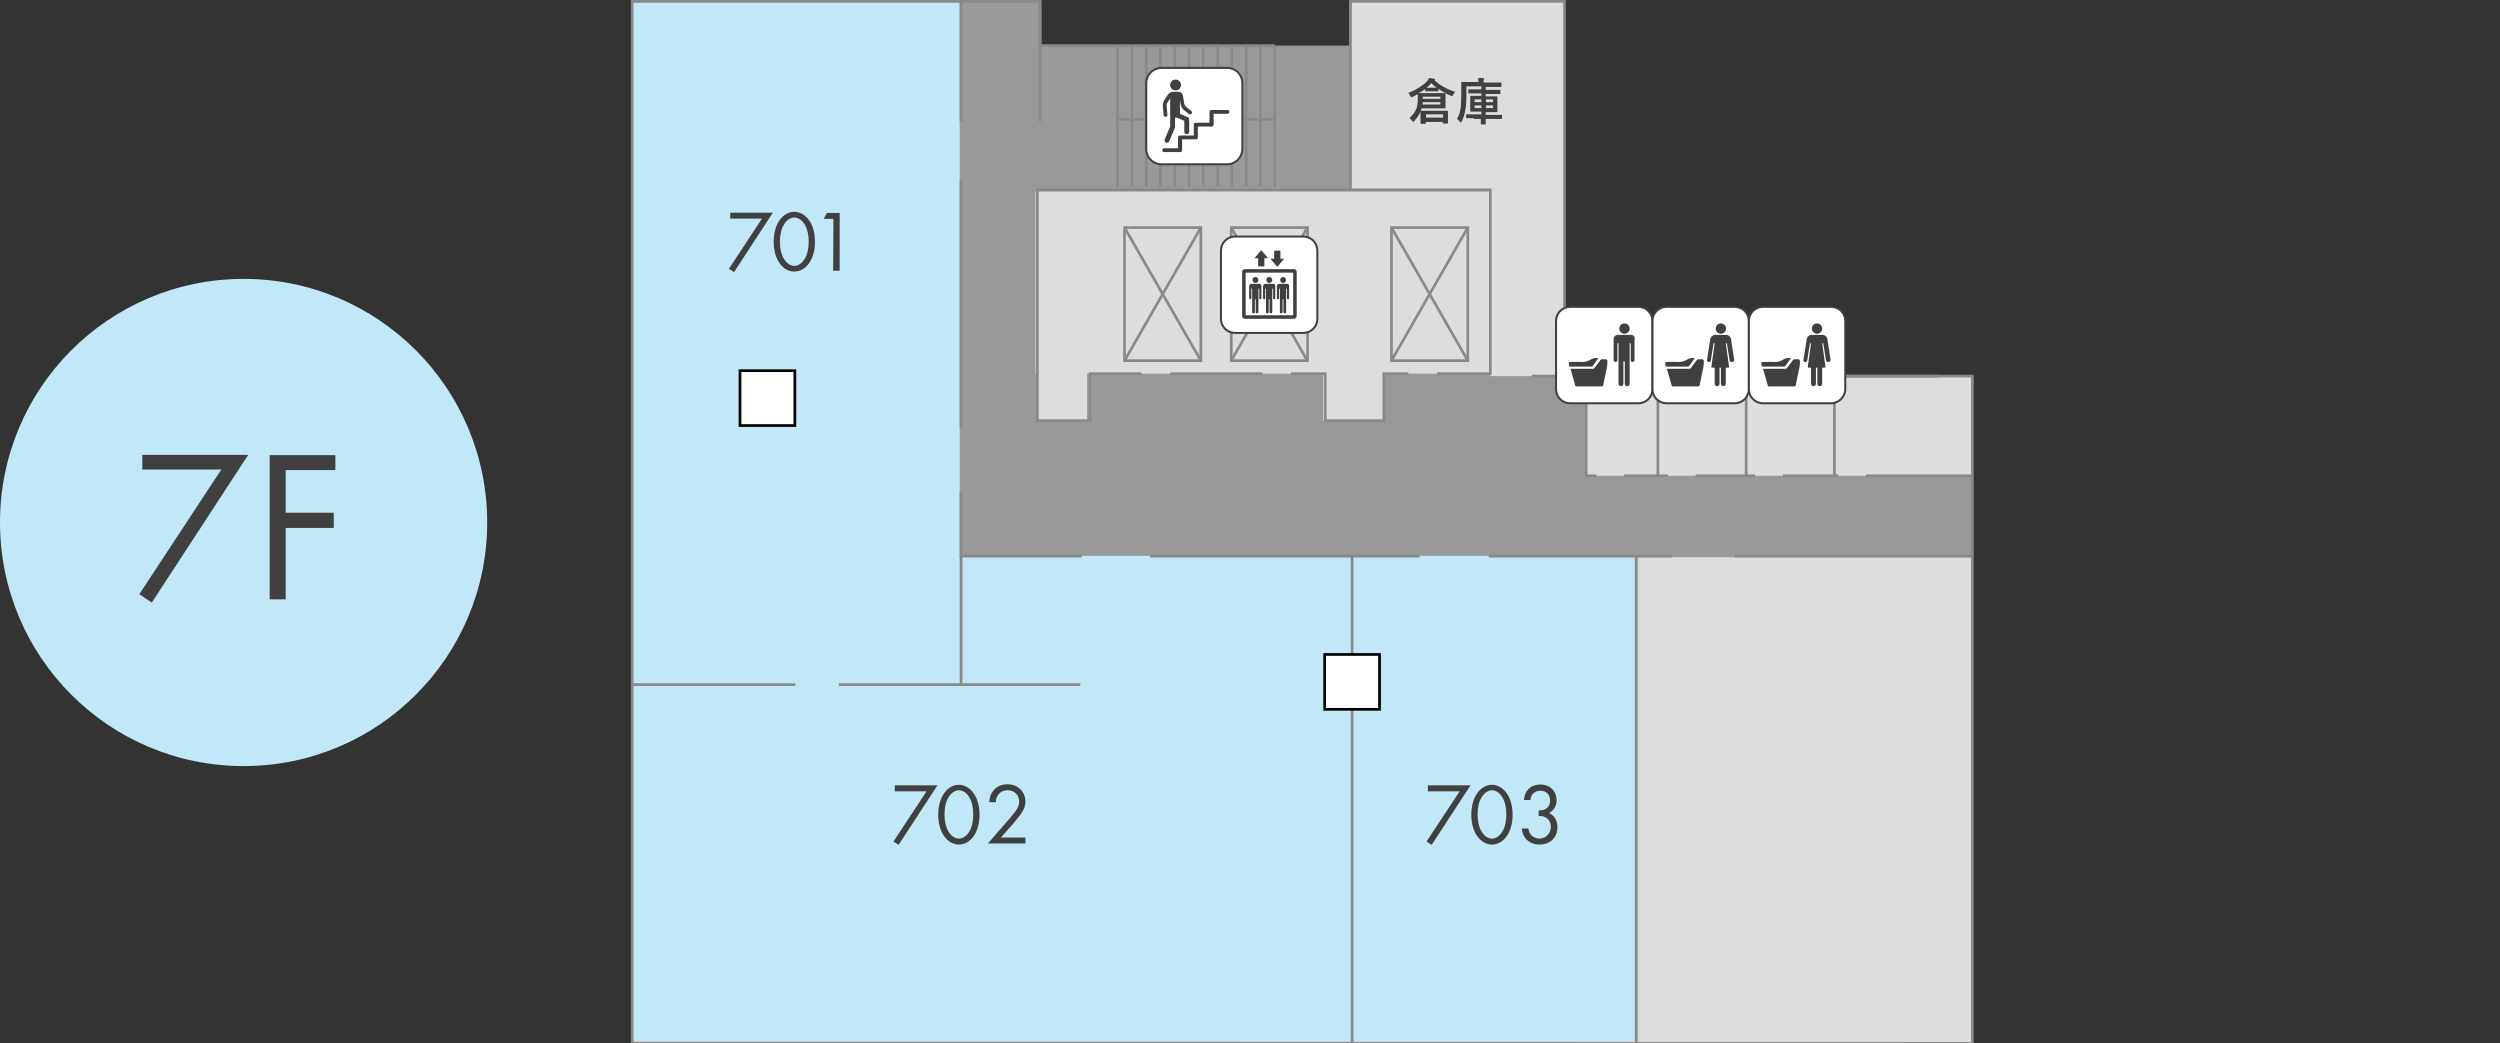 <?xml version="1.0" encoding="utf-8"?>
<!-- Generator: Adobe Illustrator 24.3.0, SVG Export Plug-In . SVG Version: 6.00 Build 0)  -->
<svg version="1.1" id="レイヤー_1" xmlns="http://www.w3.org/2000/svg" xmlns:xlink="http://www.w3.org/1999/xlink" x="0px"
	 y="0px" viewBox="0 0 920.6 384.2" style="enable-background:new 0 0 920.6 384.2;" xml:space="preserve">
<rect x="0" y="0" width="920.6" height="384.2" fill="#333333" stroke="none"/>
<style type="text/css">
	.st0{fill:#C1E8F7;}
	.st1{fill:#404040;}
	.st2{opacity:0.5;fill:#FFFFFF;enable-background:new    ;}
	.st3{fill:#DCDDDD;}
	.st4{fill:none;stroke:#898989;stroke-miterlimit:10;}
	.st5{fill:none;stroke:#898989;stroke-width:0.982;stroke-miterlimit:10;}
	.st6{fill:#FFFFFF;stroke:#040000;stroke-miterlimit:10;}
	.st7{fill:#FFFFFF;stroke:#404040;stroke-width:0.75;stroke-miterlimit:10;}
	.st8{display:none;}
	.st9{display:inline;}
	.st10{display:inline;fill:none;stroke:#000000;stroke-miterlimit:10;}
</style>
<g id="文字_xFF0F_サイン">
	<g>
		<circle class="st0" cx="89.7" cy="192.4" r="89.7"/>
		<g>
			<g>
				<path class="st1" d="M81.5,172.9H52.4v-5.4h39l-35.5,54.4l-4.6-3.1L81.5,172.9z"/>
				<path class="st1" d="M123.5,173.1h-18.3v15.7h17.7v5.6h-17.7v26.3h-5.9v-53.1h24.2V173.1z"/>
			</g>
		</g>
	</g>
	<polygon class="st2" points="576.1,0.5 497.3,0.5 497.3,16.8 383,16.8 383,0.5 232.8,0.5 232.8,384.1 726.3,384.2 726.3,138.5 
		576.1,138.5 	"/>
	<rect x="232.8" y="0.5" class="st0" width="120.6" height="252.1"/>
	<polygon class="st0" points="352.7,204.7 352.7,252.6 232.8,252.6 232.8,384.2 602.5,384.2 602.5,204.7 	"/>
	<rect x="602.9" y="205.2" class="st3" width="122.9" height="178.7"/>
	<polygon class="st3" points="497,0.5 497,69.9 548.8,69.9 548.8,138.5 576.1,138.5 576.1,69.9 576.1,64.2 576.1,0.5 	"/>
	<polygon class="st3" points="548.8,70.5 381.3,70.5 381.3,137.6 382,137.6 382,154.9 400.3,154.9 400.3,137.6 487.2,137.6 
		487.2,154.9 509.8,154.9 509.8,137.6 548.8,137.6 	"/>
	<rect x="584.1" y="138.5" class="st3" width="141.8" height="36.7"/>
	<line class="st4" x1="602.5" y1="204.7" x2="602.5" y2="384.2"/>
	<line class="st4" x1="548.2" y1="204.8" x2="615.6" y2="204.8"/>
	<line class="st4" x1="423.5" y1="204.8" x2="522.7" y2="204.8"/>
	<line class="st4" x1="353.4" y1="204.8" x2="398.3" y2="204.8"/>
	<line class="st4" x1="638.7" y1="204.8" x2="726.3" y2="204.8"/>
	<line class="st4" x1="353.9" y1="0.5" x2="353.9" y2="44.8"/>
	<line class="st4" x1="353.9" y1="66.5" x2="353.9" y2="157.4"/>
	<line class="st4" x1="353.9" y1="181.2" x2="353.9" y2="252"/>
	<line class="st4" x1="383" y1="0.5" x2="383" y2="44.8"/>
	<path class="st4" d="M496.4,68.4"/>
	<line class="st4" x1="497.3" y1="0.5" x2="497.3" y2="69.9"/>
	<line class="st4" x1="430.9" y1="137.6" x2="464.9" y2="137.6"/>
	<polyline class="st4" points="529.2,137.6 548.8,137.6 548.8,69.9 382,69.9 382,154.9 401.4,154.9 401.4,137.6 420.4,137.6 	"/>
	<polyline class="st4" points="475.4,137.6 488,137.6 488,154.9 509.6,154.9 509.6,137.6 518.6,137.6 	"/>
	<g>
		<rect x="414.1" y="83.8" class="st4" width="28.1" height="49"/>
		<line class="st4" x1="414.1" y1="132.8" x2="442.2" y2="83.8"/>
		<line class="st4" x1="442.2" y1="132.8" x2="414.1" y2="83.8"/>
	</g>
	<g>
		<rect x="453.4" y="83.8" class="st4" width="28.1" height="49"/>
		<line class="st4" x1="453.4" y1="132.8" x2="481.4" y2="83.8"/>
		<line class="st4" x1="481.4" y1="132.8" x2="453.4" y2="83.8"/>
	</g>
	<g>
		<rect x="512.4" y="83.8" class="st4" width="28.1" height="49"/>
		<line class="st4" x1="512.4" y1="132.8" x2="540.5" y2="83.8"/>
		<line class="st4" x1="540.5" y1="132.8" x2="512.4" y2="83.8"/>
	</g>
	<line class="st4" x1="292.9" y1="252.1" x2="232.8" y2="252.1"/>
	<line class="st4" x1="397.8" y1="252.1" x2="308.9" y2="252.1"/>
	<g>
		<line class="st5" x1="411.1" y1="44" x2="469.2" y2="44"/>
		<line class="st4" x1="464.1" y1="16.8" x2="464.1" y2="68.7"/>
		<line class="st4" x1="469.4" y1="16.8" x2="469.4" y2="68.7"/>
		<line class="st4" x1="458.9" y1="16.8" x2="458.9" y2="68.7"/>
		<line class="st4" x1="453.6" y1="16.8" x2="453.6" y2="68.7"/>
		<line class="st4" x1="448.4" y1="16.8" x2="448.4" y2="68.7"/>
		<line class="st4" x1="443.1" y1="16.8" x2="443.1" y2="68.7"/>
		<line class="st4" x1="437.8" y1="16.8" x2="437.8" y2="68.7"/>
		<line class="st4" x1="432.6" y1="16.8" x2="432.6" y2="68.7"/>
		<line class="st4" x1="427.3" y1="16.8" x2="427.3" y2="68.7"/>
		<line class="st4" x1="422.1" y1="16.8" x2="422.1" y2="68.7"/>
		<line class="st4" x1="416.8" y1="16.8" x2="416.8" y2="68.7"/>
		<line class="st4" x1="411.5" y1="16.8" x2="411.5" y2="68.7"/>
	</g>
	<line class="st4" x1="687.1" y1="175.2" x2="726.3" y2="175.2"/>
	<line class="st4" x1="656.5" y1="175.2" x2="676.9" y2="175.2"/>
	<line class="st4" x1="624.4" y1="175.2" x2="646.3" y2="175.2"/>
	<line class="st4" x1="598.1" y1="175.2" x2="614.2" y2="175.2"/>
	<polyline class="st4" points="584.1,138.5 584.1,175.2 587.9,175.2 	"/>
	<line class="st4" x1="610.5" y1="138.5" x2="610.5" y2="175.2"/>
	<line class="st4" x1="643" y1="138.5" x2="643" y2="175.2"/>
	<line class="st4" x1="675.5" y1="138.5" x2="675.5" y2="175.2"/>
	<path class="st4" d="M469.4,16.8"/>
	<path class="st4" d="M497.3,16.8"/>
	<polyline class="st4" points="469.4,16.8 383,16.8 383,0.5 232.8,0.5 232.8,384.1 726.3,384.2 726.3,138.5 576.1,138.5 576.1,0.5 
		497.3,0.5 497.3,1.4 	"/>
	<line class="st4" x1="714.2" y1="138.5" x2="564.1" y2="138.5"/>
	<rect x="272.5" y="136.5" class="st6" width="20.2" height="20.2"/>
	<g>
		<path class="st1" d="M526.3,28.7c0.8,0.1,1.4,0.2,1.9,0.3c0.2,0,0.3,0.1,0.3,0.2s-0.1,0.2-0.3,0.3c1.9,1.8,4.4,3.3,7.6,4.3
			c-0.3,0.4-0.5,0.8-0.7,1.1c-0.1,0.3-0.2,0.5-0.3,0.5s-0.2,0-0.4-0.1c-1.7-0.7-3.3-1.6-4.7-2.6v0.7c0,0.1,0,0.1,0,0.2s-0.1,0-0.2,0
			H528h-1.5H525c-0.1,0-0.1,0-0.2,0s0-0.1,0-0.2v-0.6c-0.8,0.6-1.6,1.1-2.4,1.5c0.3,0,1,0,2.3,0h5h2.4c0.1,0,0.2,0.1,0.2,0.2V36v2.2
			v1.5c0,0.1-0.1,0.2-0.2,0.2h-2.4h-6.2c-0.1,0.3-0.2,0.6-0.3,0.9c0,0,0.1,0,0.2,0h2.4h4.8h2.4c0.1,0,0.2,0,0.2,0s0,0.1,0,0.2v1.1v1
			v2.2c0,0.1,0,0.2,0,0.2s-0.1,0-0.2,0h-1.5c-0.1,0-0.1,0-0.2,0c0,0,0-0.1,0-0.2v-0.4H525v0.5c0,0.1,0,0.2,0,0.2s-0.1,0-0.2,0h-1.5
			c-0.1,0-0.2,0-0.2,0s0-0.1,0-0.2v-2.2v-0.8v-1.3V41c-0.5,1.3-1.3,2.5-2.4,3.6c-0.2,0.2-0.3,0.3-0.3,0.3c-0.1,0-0.2-0.1-0.3-0.3
			c-0.3-0.4-0.7-0.8-1.1-1.1c1.1-1,2-2.1,2.5-3.3c0.4-0.9,0.6-2.3,0.6-3.9v-1.6c-0.7,0.4-1.4,0.7-2,1c-0.2,0.1-0.3,0.1-0.4,0.1
			s-0.2-0.2-0.4-0.5c-0.2-0.4-0.4-0.8-0.7-1.1c1.6-0.6,3-1.3,4.3-2.2c1.1-0.7,2-1.4,2.7-2.2C525.9,29.3,526.1,29,526.3,28.7z
			 M530.4,38.5v-0.9h-6.5c0,0.2,0,0.5-0.1,0.9H530.4z M530.4,35.6h-6.5v0.8h6.5V35.6z M525.1,42.1v1.2h6.3v-1.2H525.1z M525.3,32.3
			h2.6c0.6,0,1,0,1.1,0c-0.8-0.6-1.4-1.1-1.9-1.7C526.6,31.2,526,31.7,525.3,32.3z"/>
		<path class="st1" d="M542.6,43.5h-2.5c-0.1,0-0.2,0-0.2,0v-0.1v-1.1c0-0.1,0-0.2,0-0.2s0.1,0,0.2,0h2.5h2.9v-1H544h-2.4
			c-0.1,0-0.1,0-0.2,0c0,0,0-0.1,0-0.2v-1.6V37v-1.5c0-0.1,0-0.2,0-0.2s0.1,0,0.2,0h2.4h1.5v-0.9h-2.1h-2.5c-0.1,0-0.2,0-0.2,0
			s0-0.1,0-0.2v-1.1c0-0.1,0-0.2,0-0.2s0.1,0,0.2,0h2.5h2.1v-1.1H540V35c0,2.2-0.1,4.1-0.4,5.5c-0.3,1.6-0.7,3-1.4,4.3
			c-0.1,0.2-0.2,0.3-0.3,0.3c0,0-0.1-0.1-0.3-0.3c-0.4-0.4-0.7-0.8-1.1-1c0.6-1,1.1-2.2,1.3-3.5s0.3-3.3,0.3-5.8v-4.1
			c0-0.1,0-0.2,0-0.2s0.1,0,0.2,0h2.4h3.7v-0.3c0-0.5,0-1-0.1-1.2c0.7,0,1.3,0,1.9,0.1c0.2,0,0.3,0.1,0.3,0.2c0,0,0,0.1,0,0.2
			s-0.1,0.1-0.1,0.2c-0.1,0.2-0.1,0.4-0.1,0.7v0.3h4h2.4c0.1,0,0.2,0.1,0.2,0.2v1.2c0,0.1-0.1,0.2-0.2,0.2h-2.4h-3.2v1.1h2.7h2.5
			c0.1,0,0.1,0,0.2,0c0,0,0,0.1,0,0.2v1.1c0,0.1,0,0.2,0,0.2s-0.1,0-0.2,0h-2.5h-2.7v0.9h1.7h2.4c0.1,0,0.2,0,0.2,0s0,0.1,0,0.2v1.5
			v2.3v1.6c0,0.1,0,0.2,0,0.2s-0.1,0-0.2,0h-2.4h-1.7v1h3.3h2.5c0.1,0,0.2,0,0.2,0s0,0.1,0,0.2v1.1c0,0.1-0.1,0.2-0.2,0.2h-2.5h-3.3
			v1.8c0,0.1,0,0.1,0,0.2s-0.1,0-0.2,0h-1.4c-0.1,0-0.2,0-0.2,0s0-0.1,0-0.2c0,0,0-0.1,0-0.2c0-0.5,0-1,0-1.6h-2.7V43.5z M543,37.6
			h2.5v-1H543V37.6z M543,39.8h2.5v-1H543V39.8z M549.8,36.6h-2.6v1h2.6V36.6z M549.8,39.8v-1h-2.6v1H549.8z"/>
	</g>
	<g>
		<g>
			<path class="st1" d="M280.6,80.5h-11.7v-2.2h15.7l-14.3,21.9l-1.9-1.2L280.6,80.5z"/>
			<path class="st1" d="M287,96.8c-1.4-2-2.1-4.8-2.1-7.8s0.7-5.8,2.1-7.8c1.6-2.4,3.8-3.2,5.5-3.2s3.8,0.8,5.5,3.2
				c1.4,2,2.1,4.8,2.1,7.8s-0.7,5.8-2.1,7.8c-1.6,2.4-3.8,3.2-5.5,3.2S288.6,99.2,287,96.8z M288.8,82.5c-1.2,1.8-1.6,4.3-1.6,6.5
				s0.4,4.7,1.6,6.5c1.1,1.8,2.6,2.4,3.7,2.4s2.6-0.6,3.7-2.4c1.2-1.8,1.6-4.3,1.6-6.5s-0.4-4.7-1.6-6.5c-1.1-1.8-2.6-2.4-3.7-2.4
				S289.9,80.7,288.8,82.5z"/>
			<path class="st1" d="M306.9,80.6h-3.6l1.2-2.2h4.7v21.3h-2.4L306.9,80.6L306.9,80.6z"/>
		</g>
	</g>
	<g>
		<g>
			<path class="st1" d="M341.2,291.4h-11.7v-2.2h15.7l-14.3,21.9l-1.9-1.2L341.2,291.4z"/>
			<path class="st1" d="M347.6,307.8c-1.4-2-2.1-4.8-2.1-7.8s0.7-5.8,2.1-7.8c1.6-2.4,3.8-3.2,5.5-3.2s3.8,0.8,5.5,3.2
				c1.4,2,2.1,4.8,2.1,7.8s-0.7,5.8-2.1,7.8c-1.6,2.4-3.8,3.2-5.5,3.2S349.2,310.2,347.6,307.8z M349.4,293.4
				c-1.2,1.8-1.6,4.3-1.6,6.5s0.4,4.7,1.6,6.5c1.1,1.8,2.6,2.4,3.7,2.4s2.6-0.6,3.7-2.4c1.2-1.8,1.6-4.3,1.6-6.5s-0.4-4.7-1.6-6.5
				c-1.1-1.8-2.6-2.4-3.7-2.4S350.5,291.7,349.4,293.4z"/>
			<path class="st1" d="M363.8,310.6l7.8-9c0.5-0.6,2-2.3,2.5-3.1c1-1.4,1.2-2.4,1.2-3.3c0-2.4-1.7-4.2-4.3-4.2
				c-1.5,0-2.8,0.7-3.6,1.9c-0.4,0.6-0.7,1.4-0.7,2.5h-2.4c0.1-2.1,0.8-3.5,1.6-4.4c0.9-1,2.4-2.2,5.1-2.2c3.8,0,6.6,2.7,6.6,6.4
				c0,1.4-0.4,2.8-1.7,4.6c-0.9,1.2-2,2.6-2.9,3.6l-4.4,5h9v2.2H363.8z"/>
		</g>
	</g>
	<g>
		<g>
			<path class="st1" d="M537.5,291.4h-11.7v-2.2h15.7l-14.3,21.9l-1.9-1.2L537.5,291.4z"/>
			<path class="st1" d="M543.9,307.8c-1.4-2-2.1-4.8-2.1-7.8s0.7-5.8,2.1-7.8c1.6-2.4,3.8-3.2,5.5-3.2s3.8,0.8,5.5,3.2
				c1.4,2,2.1,4.8,2.1,7.8s-0.7,5.8-2.1,7.8c-1.6,2.4-3.8,3.2-5.5,3.2S545.6,310.2,543.9,307.8z M545.7,293.4
				c-1.2,1.8-1.6,4.3-1.6,6.5s0.4,4.7,1.6,6.5c1.1,1.8,2.6,2.4,3.7,2.4s2.6-0.6,3.7-2.4c1.2-1.8,1.6-4.3,1.6-6.5s-0.4-4.7-1.6-6.5
				c-1.1-1.8-2.6-2.4-3.7-2.4S546.8,291.7,545.7,293.4z"/>
			<path class="st1" d="M561.2,294.5c0.1-1.2,0.4-2.3,1-3.1c1.4-2.2,3.7-2.5,5-2.5c4,0,6,2.8,6,5.8c0,1.5-0.6,3.6-2.8,4.7
				c0.7,0.3,3.1,1.5,3.1,5.2c0,4-2.9,6.4-6.6,6.4c-2.2,0-4.8-0.9-6-3.7c-0.3-0.8-0.4-1.5-0.5-2.2h2.4c0.1,0.8,0.4,1.6,0.8,2.1
				c0.7,1,2,1.6,3.3,1.6c2.4,0,4.2-2,4.2-4.3c0-1.2-0.5-2.8-2.1-3.6c-0.7-0.3-1.6-0.5-2.4-0.4v-2.1c0.8,0.1,1.8-0.1,2.4-0.4
				c0.7-0.4,1.8-1.2,1.8-3.2c0-1.9-1-3.6-3.6-3.6c-0.9,0-1.9,0.2-2.8,1.2c-0.4,0.5-0.8,1.3-0.8,2.2h-2.4V294.5z"/>
		</g>
	</g>
	<g>
		<path class="st7" d="M451.9,60.5h-24.2c-3.1,0-5.6-2.5-5.6-5.6V30.6c0-3.1,2.5-5.6,5.6-5.6h24.2c3.1,0,5.6,2.5,5.6,5.6v24.2
			C457.5,57.9,455,60.5,451.9,60.5z"/>
		<g>
			<path class="st1" d="M432.9,33.3c1.1,0,2-0.9,2-2c0-1.1-0.9-2-2-2s-2,0.9-2,2C430.9,32.4,431.8,33.3,432.9,33.3z"/>
			<path class="st1" d="M428.5,42.4c0,0.4,0.3,0.6,0.7,0.6c0,0,0,0,0.1,0c0.4,0,0.7-0.4,0.6-0.7l-0.3-3.4c0-0.3,0.1-0.9,0.3-1.1
				l1-1.6v10.4l-2,4.7c-0.2,0.5,0,1,0.5,1.2c0.1,0,0.2,0.1,0.3,0.1c0.3,0,0.7-0.2,0.8-0.5l2.1-4.9c0-0.1,0.1-0.2,0.1-0.3v-3.6h0.5
				h0.1l2.8,1.2v4c0,0.5,0.4,0.9,0.9,0.9s0.9-0.4,0.9-0.9v-4.6c0-0.4-0.2-0.7-0.6-0.8l-2.8-1.2v-5l0.3,1.7c0.1,0.6,0.6,1.4,1,1.8
				l2,1.6c0.3,0.2,0.7,0.2,1-0.1c0.2-0.3,0.2-0.7-0.1-1l-2-1.6c-0.2-0.2-0.5-0.7-0.6-1l-0.5-3.1c-0.1-0.8-0.9-1.4-1.7-1.4H432
				c-0.7,0-1.5,0.4-1.9,1l-1.4,2.2c-0.3,0.5-0.6,1.4-0.5,2L428.5,42.4z"/>
			<path class="st1" d="M452,40.5h-5.9c-0.4,0-0.7,0.3-0.7,0.7v4h-5.1c-0.4,0-0.7,0.3-0.7,0.7v4h-5.1c-0.4,0-0.7,0.3-0.7,0.7v4h-5.1
				c-0.4,0-0.7,0.3-0.7,0.7s0.3,0.7,0.7,0.7h5.9c0.4,0,0.7-0.3,0.7-0.7v-4h5.1c0.4,0,0.7-0.3,0.7-0.7v-4h5.1c0.4,0,0.7-0.3,0.7-0.7
				v-4h5.1c0.4,0,0.7-0.3,0.7-0.7C452.8,40.8,452.4,40.5,452,40.5z"/>
		</g>
	</g>
	<g>
		<path class="st7" d="M479.9,122.6h-25.1c-2.9,0-5.2-2.3-5.2-5.2V92.3c0-2.9,2.3-5.2,5.2-5.2h25.1c2.9,0,5.2,2.3,5.2,5.2v25.1
			C485.1,120.3,482.8,122.6,479.9,122.6z"/>
		<g>
			<g>
				<path class="st1" d="M476.5,117.4h-18.1c-0.5,0-1-0.4-1-1v-16.3c0-0.5,0.4-1,1-1h18.1c0.5,0,1,0.4,1,1v16.3
					C477.4,117,477,117.4,476.5,117.4L476.5,117.4z M458.7,116.1h17.5v-15.7h-17.5V116.1L458.7,116.1z"/>
			</g>
			<g>
				<g>
					<path class="st1" d="M462.3,104.2c0.6,0,1.1-0.5,1.1-1.1s-0.5-1.1-1.1-1.1s-1.1,0.5-1.1,1.1
						C461.2,103.7,461.7,104.2,462.3,104.2z"/>
					<path class="st1" d="M463.7,104.5h-2.8c-0.5,0-0.9,0.4-0.9,0.9v4.4c0,0.2,0.2,0.4,0.4,0.4c0.2,0,0.4-0.2,0.4-0.4v-3.5h0.3v8.6
						c0,0.3,0.2,0.5,0.5,0.5s0.5-0.2,0.5-0.5v-4.7h0.3v4.7c0,0.3,0.2,0.5,0.5,0.5s0.5-0.2,0.5-0.5v-8.6h0.3v3.5
						c0,0.2,0.2,0.4,0.4,0.4c0.2,0,0.4-0.2,0.4-0.4v-4.4C464.6,104.9,464.2,104.5,463.7,104.5z"/>
				</g>
				<g>
					<path class="st1" d="M467.4,104.2c0.6,0,1.1-0.5,1.1-1.1s-0.5-1.1-1.1-1.1s-1.1,0.5-1.1,1.1S466.8,104.2,467.4,104.2z"/>
					<path class="st1" d="M468.8,104.5H466c-0.5,0-0.9,0.4-0.9,0.9v4.4c0,0.2,0.2,0.4,0.4,0.4c0.2,0,0.4-0.2,0.4-0.4v-3.5h0.3v8.6
						c0,0.3,0.2,0.5,0.5,0.5s0.5-0.2,0.5-0.5v-4.7h0.3v4.7c0,0.3,0.2,0.5,0.5,0.5s0.5-0.2,0.5-0.5v-8.6h0.3v3.5
						c0,0.2,0.2,0.4,0.4,0.4c0.2,0,0.4-0.2,0.4-0.4v-4.4C469.7,104.9,469.3,104.5,468.8,104.5z"/>
				</g>
				<g>
					<path class="st1" d="M472.5,104.2c0.6,0,1.1-0.5,1.1-1.1s-0.5-1.1-1.1-1.1s-1.1,0.5-1.1,1.1S471.9,104.2,472.5,104.2z"/>
					<path class="st1" d="M473.9,104.5h-2.8c-0.5,0-0.9,0.4-0.9,0.9v4.4c0,0.2,0.2,0.4,0.4,0.4c0.2,0,0.4-0.2,0.4-0.4v-3.5h0.3v8.6
						c0,0.3,0.2,0.5,0.5,0.5s0.5-0.2,0.5-0.5v-4.7h0.3v4.7c0,0.3,0.2,0.5,0.5,0.5s0.5-0.2,0.5-0.5v-8.6h0.3v3.5
						c0,0.2,0.2,0.4,0.4,0.4c0.2,0,0.4-0.2,0.4-0.4v-4.4C474.8,104.9,474.4,104.5,473.9,104.5z"/>
				</g>
			</g>
			<g>
				<g>
					<path class="st1" d="M472.6,95.3h-1.1v-2.8c0-0.1-0.1-0.2-0.2-0.2h-1.9c-0.1,0-0.2,0.1-0.2,0.2v2.8h-1.1
						c-0.1,0-0.2,0.1-0.1,0.2l2.2,2.6c0.1,0.1,0.2,0.1,0.3,0l2.2-2.6C472.8,95.3,472.7,95.3,472.6,95.3z"/>
				</g>
				<g>
					<path class="st1" d="M466.7,95.1h-1.1v2.8c0,0.1-0.1,0.2-0.2,0.2h-1.9c-0.1,0-0.2-0.1-0.2-0.2v-2.8h-1.1
						c-0.1,0-0.2-0.1-0.1-0.2l2.2-2.6c0.1-0.1,0.2-0.1,0.3,0l2.2,2.6C466.8,95.1,466.8,95.1,466.7,95.1z"/>
				</g>
			</g>
		</g>
	</g>
	<line class="st4" x1="497.9" y1="204.7" x2="497.9" y2="241"/>
	<line class="st4" x1="497.9" y1="261.2" x2="497.9" y2="384.2"/>
	<rect x="487.8" y="241" class="st6" width="20.2" height="20.2"/>
	<g>
		<path class="st7" d="M603.3,148.5h-25.1c-2.9,0-5.2-2.3-5.2-5.2v-25.1c0-2.9,2.3-5.2,5.2-5.2h25.1c2.9,0,5.2,2.3,5.2,5.2v25.1
			C608.6,146.1,606.2,148.5,603.3,148.5z"/>
		<g>
			<g>
				<path class="st1" d="M598.2,122.9c1,0,1.9-0.8,1.9-1.9c0-1-0.8-1.9-1.9-1.9s-1.9,0.8-1.9,1.9S597.2,122.9,598.2,122.9z"/>
				<path class="st1" d="M600.6,123.3h-4.8c-0.9,0-1.6,0.7-1.6,1.6v7.7c0,0.4,0.3,0.7,0.7,0.7s0.7-0.3,0.7-0.7v-6.2h0.4v14.9
					c0,0.5,0.4,0.9,0.9,0.9s0.9-0.4,0.9-0.9v-8.2h0.5v8.2c0,0.5,0.4,0.9,0.9,0.9s0.9-0.4,0.9-0.9v-14.9h0.4v6.2
					c0,0.4,0.3,0.7,0.7,0.7s0.7-0.3,0.7-0.7V125C602.2,124.1,601.5,123.3,600.6,123.3z"/>
			</g>
			<g>
				<path class="st1" d="M578.6,135.8c0.5,0,5.2,0,7.8,0c0.4,0,0.7-0.1,0.9-0.5c0.7-0.9,1.4-1.9,2.1-2.8c0.1-0.2,0.3-0.2,0.5-0.2
					h1.5c0.2,0,0.5,0.2,0.5,0.6c0.1,1.8-0.4,3.5-0.8,5.3c-0.2,1.2-0.5,2.3-0.7,3.5c-0.1,0.5-0.2,0.6-0.7,0.6c-3,0-6,0-9,0
					c-0.5,0-0.6-0.1-0.7-0.6c-0.5-1.9-1.1-3.7-1.6-5.6C578.3,136.2,578.2,135.8,578.6,135.8z"/>
				<path class="st1" d="M588.6,131.9c-0.7,0.8-1.5,2.2-2.2,3c0,0.1-0.2,0.1-0.3,0.1c-2.9,0-5.2,0-8.1,0h-0.1c0-0.2-0.3-1.1-0.2-1.3
					c0-0.3,0.2-0.4,0.6-0.4c1.3,0,2.5-0.1,3.8,0s2.4-0.2,3.5-0.8C586.5,131.9,587.5,131.7,588.6,131.9z"/>
			</g>
		</g>
	</g>
	<g>
		<path class="st7" d="M638.8,148.5h-25.1c-2.9,0-5.2-2.3-5.2-5.2v-25.1c0-2.9,2.3-5.2,5.2-5.2h25.1c2.9,0,5.2,2.3,5.2,5.2v25.1
			C644,146.1,641.7,148.5,638.8,148.5z"/>
		<g>
			<path class="st1" d="M614.1,135.8c0.5,0,5.2,0,7.8,0c0.4,0,0.7-0.1,0.9-0.5c0.7-0.9,1.4-1.9,2.1-2.8c0.1-0.2,0.3-0.2,0.5-0.2h1.5
				c0.2,0,0.5,0.2,0.5,0.6c0.1,1.8-0.4,3.5-0.8,5.3c-0.2,1.2-0.5,2.3-0.7,3.5c-0.1,0.5-0.2,0.6-0.7,0.6c-3,0-6,0-9,0
				c-0.5,0-0.6-0.1-0.7-0.6c-0.5-1.9-1.1-3.7-1.6-5.6C613.8,136.2,613.6,135.8,614.1,135.8z"/>
			<path class="st1" d="M624.1,131.9c-0.7,0.8-1.5,2.2-2.2,3c0,0.1-0.2,0.1-0.3,0.1c-2.9,0-5.2,0-8.1,0h-0.1c0-0.2-0.3-1.1-0.2-1.3
				c0-0.3,0.2-0.4,0.6-0.4c1.3,0,2.5-0.1,3.8,0s2.4-0.2,3.5-0.8C622,131.9,623,131.7,624.1,131.9z"/>
		</g>
		<g>
			<path class="st1" d="M633.7,122.9c1,0,1.9-0.8,1.9-1.9c0-1-0.8-1.9-1.9-1.9c-1,0-1.9,0.8-1.9,1.9S632.7,122.9,633.7,122.9z"/>
			<path class="st1" d="M638.6,132.5l-1.2-7.7c-0.1-0.8-0.9-1.5-1.8-1.5h-4c-0.9,0-1.6,0.7-1.8,1.5l-1.2,7.7
				c-0.1,0.4,0.2,0.8,0.6,0.8c0.4,0.1,0.8-0.2,0.8-0.6l1-6.3h0.4l-1.2,8.6c0,0.2,0.1,0.4,0.3,0.4h0.9v5.9c0,0.5,0.4,0.9,0.9,0.9
				s0.9-0.4,0.9-0.9v-5.9h0.5v5.9c0,0.5,0.4,0.9,0.9,0.9s0.9-0.4,0.9-0.9v-5.9h0.9c0.2,0,0.3-0.2,0.3-0.4l-1.2-8.6h0.4l1,6.3
				c0.1,0.4,0.4,0.6,0.7,0.6h0.1C638.4,133.3,638.7,132.9,638.6,132.5z"/>
		</g>
	</g>
	<g>
		<path class="st7" d="M674.3,148.5h-25.1c-2.9,0-5.2-2.3-5.2-5.2v-25.1c0-2.9,2.3-5.2,5.2-5.2h25.1c2.9,0,5.2,2.3,5.2,5.2v25.1
			C679.5,146.1,677.1,148.5,674.3,148.5z"/>
		<g>
			<path class="st1" d="M649.5,135.8c0.5,0,5.2,0,7.8,0c0.4,0,0.7-0.1,0.9-0.5c0.7-0.9,1.4-1.9,2.1-2.8c0.1-0.2,0.3-0.2,0.5-0.2h1.5
				c0.2,0,0.5,0.2,0.5,0.6c0.1,1.8-0.4,3.5-0.8,5.3c-0.2,1.2-0.5,2.3-0.7,3.5c-0.1,0.5-0.2,0.6-0.7,0.6c-3,0-6,0-9,0
				c-0.5,0-0.6-0.1-0.7-0.6c-0.5-1.9-1.1-3.7-1.6-5.6C649.2,136.2,649.1,135.8,649.5,135.8z"/>
			<path class="st1" d="M659.5,131.9c-0.7,0.8-1.5,2.2-2.2,3c0,0.1-0.2,0.1-0.3,0.1c-2.9,0-5.2,0-8.1,0h-0.1c0-0.2-0.3-1.1-0.2-1.3
				c0-0.3,0.2-0.4,0.6-0.4c1.3,0,2.5-0.1,3.8,0s2.4-0.2,3.5-0.8C657.4,131.9,658.4,131.7,659.5,131.9z"/>
		</g>
		<g>
			<path class="st1" d="M669.1,122.9c1,0,1.9-0.8,1.9-1.9c0-1-0.8-1.9-1.9-1.9c-1,0-1.9,0.8-1.9,1.9
				C667.2,122.1,668.1,122.9,669.1,122.9z"/>
			<path class="st1" d="M674.1,132.5l-1.2-7.7c-0.1-0.8-0.9-1.5-1.8-1.5h-4c-0.9,0-1.6,0.7-1.8,1.5l-1.2,7.7
				c-0.1,0.4,0.2,0.8,0.6,0.8c0.4,0.1,0.8-0.2,0.8-0.6l1-6.3h0.4l-1.2,8.6c0,0.2,0.1,0.4,0.3,0.4h0.9v5.9c0,0.5,0.4,0.9,0.9,0.9
				s0.9-0.4,0.9-0.9v-5.9h0.5v5.9c0,0.5,0.4,0.9,0.9,0.9s0.9-0.4,0.9-0.9v-5.9h0.9c0.2,0,0.3-0.2,0.3-0.4l-1.2-8.6h0.4l1,6.3
				c0.1,0.4,0.4,0.6,0.7,0.6h0.1C673.9,133.3,674.1,132.9,674.1,132.5z"/>
		</g>
	</g>
</g>
<g id="不可視サイン" class="st8">
	<g class="st9">
		<path class="st7" d="M1027.2,157.5h-25.1c-2.9,0-5.2-2.3-5.2-5.2v-25.1c0-2.9,2.3-5.2,5.2-5.2h25.1c2.9,0,5.2,2.3,5.2,5.2v25.1
			C1032.4,155.1,1030.1,157.5,1027.2,157.5z"/>
		<g>
			<path class="st1" d="M1027.9,125.8v4.4c0.6,0.7,1.5,1.1,2.5,1.1v-6.6C1029.4,124.7,1028.5,125.1,1027.9,125.8z"/>
			<path class="st1" d="M1007.2,136c-0.2,0.5-0.1,1,0.4,1.3l10.8,6c0.5,0.2,1,0.1,1.3-0.4l0.4-0.8l-12.4-6.9L1007.2,136z"/>
			<path class="st1" d="M1018.2,134.4l0.4-0.7c0.2-0.3,0.1-0.8-0.3-0.9l-1.8-1c-0.3-0.2-0.8-0.1-0.9,0.3l-0.4,0.7
				c-2.6-0.7-5.4,0.1-7.2,2l12.4,6.8C1021,139,1020.1,136.2,1018.2,134.4z"/>
			<path class="st1" d="M998.6,145.4c-0.2,0.4-0.1,0.9,0.3,1.1c0.4,0.2,0.9,0.1,1.1-0.3c0.2-0.4,0-1.6,0-1.6
				S998.8,145.1,998.6,145.4z"/>
			<path class="st1" d="M1002.7,147.7c-0.2,0.4-0.1,0.9,0.3,1.1c0.4,0.2,0.9,0.1,1.1-0.3c0.2-0.4,0-1.6,0-1.6
				S1002.9,147.3,1002.7,147.7z"/>
			<path class="st1" d="M1006.7,149.9c-0.2,0.4-0.1,0.9,0.3,1.1s0.9,0.1,1.1-0.3c0.2-0.4,0-1.6,0-1.6
				C1008.1,149.1,1006.9,149.5,1006.7,149.9z"/>
			<path class="st1" d="M1010.8,152.2c-0.2,0.4-0.1,0.9,0.3,1.1c0.4,0.2,0.9,0.1,1.1-0.3c0.2-0.4,0-1.6,0-1.6
				S1011,151.8,1010.8,152.2z"/>
			<path class="st1" d="M1014.9,154.4c-0.2,0.4-0.1,0.9,0.3,1.1c0.4,0.2,0.9,0.1,1.1-0.3c0.2-0.4,0-1.6,0-1.6
				S1015.1,154,1014.9,154.4z"/>
			<path class="st1" d="M1003,144c0.4,0.2,0.9,0.1,1.1-0.3c0.2-0.4,0-1.6,0-1.6s-1.2,0.5-1.4,0.9
				C1002.4,143.3,1002.6,143.8,1003,144z"/>
			<path class="st1" d="M1007,146.2c0.4,0.2,0.9,0.1,1.1-0.3c0.2-0.4,0-1.6,0-1.6s-1.2,0.5-1.4,0.9
				C1006.5,145.5,1006.6,146,1007,146.2z"/>
			<path class="st1" d="M1011.1,148.5c0.4,0.2,0.9,0.1,1.1-0.3c0.2-0.4,0-1.6,0-1.6s-1.2,0.5-1.4,0.9
				C1010.6,147.8,1010.7,148.2,1011.1,148.5z"/>
			<path class="st1" d="M1015.2,150.7c0.4,0.2,0.9,0.1,1.1-0.3c0.2-0.4,0-1.6,0-1.6s-1.2,0.5-1.4,0.9
				C1014.6,150,1014.8,150.5,1015.2,150.7z"/>
			<path class="st1" d="M1007.9,141.5c0.2-0.4,0-1.6,0-1.6s-1.2,0.5-1.4,0.9s-0.1,0.9,0.3,1.1C1007.2,142,1007.7,141.9,1007.9,141.5
				z"/>
			<path class="st1" d="M1011.9,143.7c0.2-0.4,0-1.6,0-1.6s-1.2,0.5-1.4,0.9s-0.1,0.9,0.3,1.1
				C1011.3,144.2,1011.7,144.1,1011.9,143.7z"/>
			<path class="st1" d="M1016,146c0.2-0.4,0-1.6,0-1.6s-1.2,0.5-1.4,0.9s-0.1,0.9,0.3,1.1C1015.3,146.5,1015.8,146.4,1016,146z"/>
			<path class="st1" d="M1021.1,127.7c-1.7,0.7-3.1,1.9-4.1,3.3c0,0.1-0.1,0.1-0.1,0.2l1.6,0.9l0,0c0.5-0.8,1.2-1.5,2-2
				c1.2-0.8,2.6-1.3,4.1-1.3h2.4V127h-2.4C1023.4,127,1022.2,127.2,1021.1,127.7z"/>
		</g>
	</g>
	<g class="st9">
		<path class="st7" d="M483.5-243.7h-25.1c-2.9,0-5.2-2.3-5.2-5.2V-274c0-2.9,2.3-5.2,5.2-5.2h25.1c2.9,0,5.2,2.3,5.2,5.2v25.1
			C488.7-246,486.4-243.7,483.5-243.7z"/>
		<g>
			<path class="st1" d="M484.2-275.3v4.4c0.6,0.7,1.5,1.1,2.5,1.1v-6.6C485.7-276.5,484.8-276,484.2-275.3z"/>
			<path class="st1" d="M463.5-265.1c-0.2,0.5-0.1,1,0.4,1.3l10.8,6c0.5,0.2,1,0.1,1.3-0.4l0.4-0.8l-12.4-6.9L463.5-265.1z"/>
			<path class="st1" d="M474.5-266.7l0.4-0.7c0.2-0.3,0.1-0.8-0.3-0.9l-1.8-1c-0.3-0.2-0.8-0.1-0.9,0.3l-0.4,0.7
				c-2.6-0.7-5.4,0.1-7.2,2l12.4,6.8C477.3-262.1,476.4-264.9,474.5-266.7z"/>
			<path class="st1" d="M454.9-255.7c-0.2,0.4-0.1,0.9,0.3,1.1c0.4,0.2,0.9,0.1,1.1-0.3c0.2-0.4,0-1.6,0-1.6
				S455.1-256.1,454.9-255.7z"/>
			<path class="st1" d="M459-253.4c-0.2,0.4-0.1,0.9,0.3,1.1c0.4,0.2,0.9,0.1,1.1-0.3c0.2-0.4,0-1.6,0-1.6S459.2-253.8,459-253.4z"
				/>
			<path class="st1" d="M463-251.2c-0.2,0.4-0.1,0.9,0.3,1.1s0.9,0.1,1.1-0.3c0.2-0.4,0-1.6,0-1.6S463.2-251.6,463-251.2z"/>
			<path class="st1" d="M467.1-249c-0.2,0.4-0.1,0.9,0.3,1.1c0.4,0.2,0.9,0.1,1.1-0.3c0.2-0.4,0-1.6,0-1.6S467.3-249.3,467.1-249z"
				/>
			<path class="st1" d="M471.1-246.7c-0.2,0.4-0.1,0.9,0.3,1.1c0.4,0.2,0.9,0.1,1.1-0.3c0.2-0.4,0-1.6,0-1.6
				S471.4-247.1,471.1-246.7z"/>
			<path class="st1" d="M459.3-257.1c0.4,0.2,0.9,0.1,1.1-0.3s0-1.6,0-1.6s-1.2,0.5-1.4,0.9C458.7-257.8,458.9-257.4,459.3-257.1z"
				/>
			<path class="st1" d="M463.3-254.9c0.4,0.2,0.9,0.1,1.1-0.3c0.2-0.4,0-1.6,0-1.6s-1.2,0.5-1.4,0.9
				C462.8-255.6,462.9-255.1,463.3-254.9z"/>
			<path class="st1" d="M467.4-252.7c0.4,0.2,0.9,0.1,1.1-0.3c0.2-0.4,0-1.6,0-1.6s-1.2,0.5-1.4,0.9
				C466.9-253.4,467-252.9,467.4-252.7z"/>
			<path class="st1" d="M471.4-250.4c0.4,0.2,0.9,0.1,1.1-0.3c0.2-0.4,0-1.6,0-1.6s-1.2,0.5-1.4,0.9
				C470.9-251.1,471.1-250.6,471.4-250.4z"/>
			<path class="st1" d="M464.2-259.6c0.2-0.4,0-1.6,0-1.6s-1.2,0.5-1.4,0.9c-0.2,0.4-0.1,0.9,0.3,1.1
				C463.5-259.1,464-259.3,464.2-259.6z"/>
			<path class="st1" d="M468.2-257.4c0.2-0.4,0-1.6,0-1.6s-1.2,0.5-1.4,0.9c-0.2,0.4-0.1,0.9,0.3,1.1
				C467.6-256.9,468-257,468.2-257.4z"/>
			<path class="st1" d="M472.3-255.2c0.2-0.4,0-1.6,0-1.6s-1.2,0.5-1.4,0.9c-0.2,0.4-0.1,0.9,0.3,1.1
				C471.6-254.6,472.1-254.8,472.3-255.2z"/>
			<path class="st1" d="M477.4-273.4c-1.7,0.7-3.1,1.9-4.1,3.3c0,0.1-0.1,0.1-0.1,0.2l1.6,0.9l0,0c0.5-0.8,1.2-1.5,2-2
				c1.2-0.8,2.6-1.3,4.1-1.3h2.4v-1.8H481C479.7-274.2,478.5-273.9,477.4-273.4z"/>
		</g>
	</g>
	<g class="st9">
		<path class="st7" d="M483.5-299.2h-25.1c-2.9,0-5.2-2.3-5.2-5.2v-25.1c0-2.9,2.3-5.2,5.2-5.2h25.1c2.9,0,5.2,2.3,5.2,5.2v25.1
			C488.7-301.6,486.4-299.2,483.5-299.2z"/>
		<g>
			<g>
				<path class="st1" d="M464.5-324.8c1,0,1.9-0.8,1.9-1.9s-0.8-1.9-1.9-1.9c-1,0-1.9,0.8-1.9,1.9S463.5-324.8,464.5-324.8z"/>
				<path class="st1" d="M466.9-324.3h-4.8c-0.9,0-1.6,0.7-1.6,1.6v7.7c0,0.4,0.3,0.7,0.7,0.7c0.4,0,0.7-0.3,0.7-0.7v-6.2h0.4v14.9
					c0,0.5,0.4,0.9,0.9,0.9s0.9-0.4,0.9-0.9v-8.2h0.5v8.2c0,0.5,0.4,0.9,0.9,0.9s0.9-0.4,0.9-0.9v-14.9h0.4v6.2
					c0,0.4,0.3,0.7,0.7,0.7c0.4,0,0.7-0.3,0.7-0.7v-7.7C468.6-323.6,467.8-324.3,466.9-324.3z"/>
			</g>
			<g>
				<path class="st1" d="M476.5-324.8c1,0,1.9-0.8,1.9-1.9s-0.8-1.9-1.9-1.9c-1,0-1.9,0.8-1.9,1.9S475.5-324.8,476.5-324.8z"/>
				<path class="st1" d="M481.4-315.1l-1.2-7.7c-0.1-0.8-0.9-1.5-1.8-1.5h-4c-0.9,0-1.6,0.7-1.8,1.5l-1.2,7.7
					c-0.1,0.4,0.2,0.8,0.6,0.8c0.4,0.1,0.8-0.2,0.8-0.6l1-6.3h0.4l-1.2,8.6c0,0.2,0.1,0.4,0.3,0.4h0.9v5.9c0,0.5,0.4,0.9,0.9,0.9
					s0.9-0.4,0.9-0.9v-5.9h0.5v5.9c0,0.5,0.4,0.9,0.9,0.9s0.9-0.4,0.9-0.9v-5.9h0.9c0.2,0,0.3-0.2,0.3-0.4l-1.2-8.6h0.4l1,6.3
					c0.1,0.4,0.4,0.6,0.7,0.6h0.1C481.2-314.4,481.5-314.7,481.4-315.1z"/>
			</g>
		</g>
	</g>
</g>
<g id="バックアップ" class="st8">
	<path class="st10" d="M646.6-1160.6v-147.6h-78.8v16.2H453.5v-16.2H344.4V-985l329,0.1v-175.8L646.6-1160.6L646.6-1160.6z"/>
	<polygon class="st10" points="788.9,440.5 788.9,578.2 801.8,578.2 801.8,596.7 681.1,596.7 681.1,578.2 647.7,578.2 647.7,440.5 
		568.9,440.5 568.9,458.4 454.6,458.4 454.6,440.5 232.8,440.5 232.8,865.5 902.7,865.7 902.7,691.8 906.8,691.8 906.8,692 
		910.5,692 910.5,578.8 910.5,440.5 	"/>
	<line class="st10" x1="233.6" y1="1803.7" x2="914.1" y2="1803.7"/>
	<polygon class="st10" points="788.9,440.5 788.9,578.2 801.8,578.2 801.8,596.7 681.1,596.7 681.1,578.2 647.7,578.2 647.7,440.5 
		568.9,440.5 568.9,458.4 454.6,458.4 454.6,440.5 232.8,440.5 232.8,865.5 902.7,865.7 902.7,691.8 906.8,691.8 906.8,692 
		910.5,692 910.5,578.8 910.5,440.5 	"/>
</g>
</svg>
